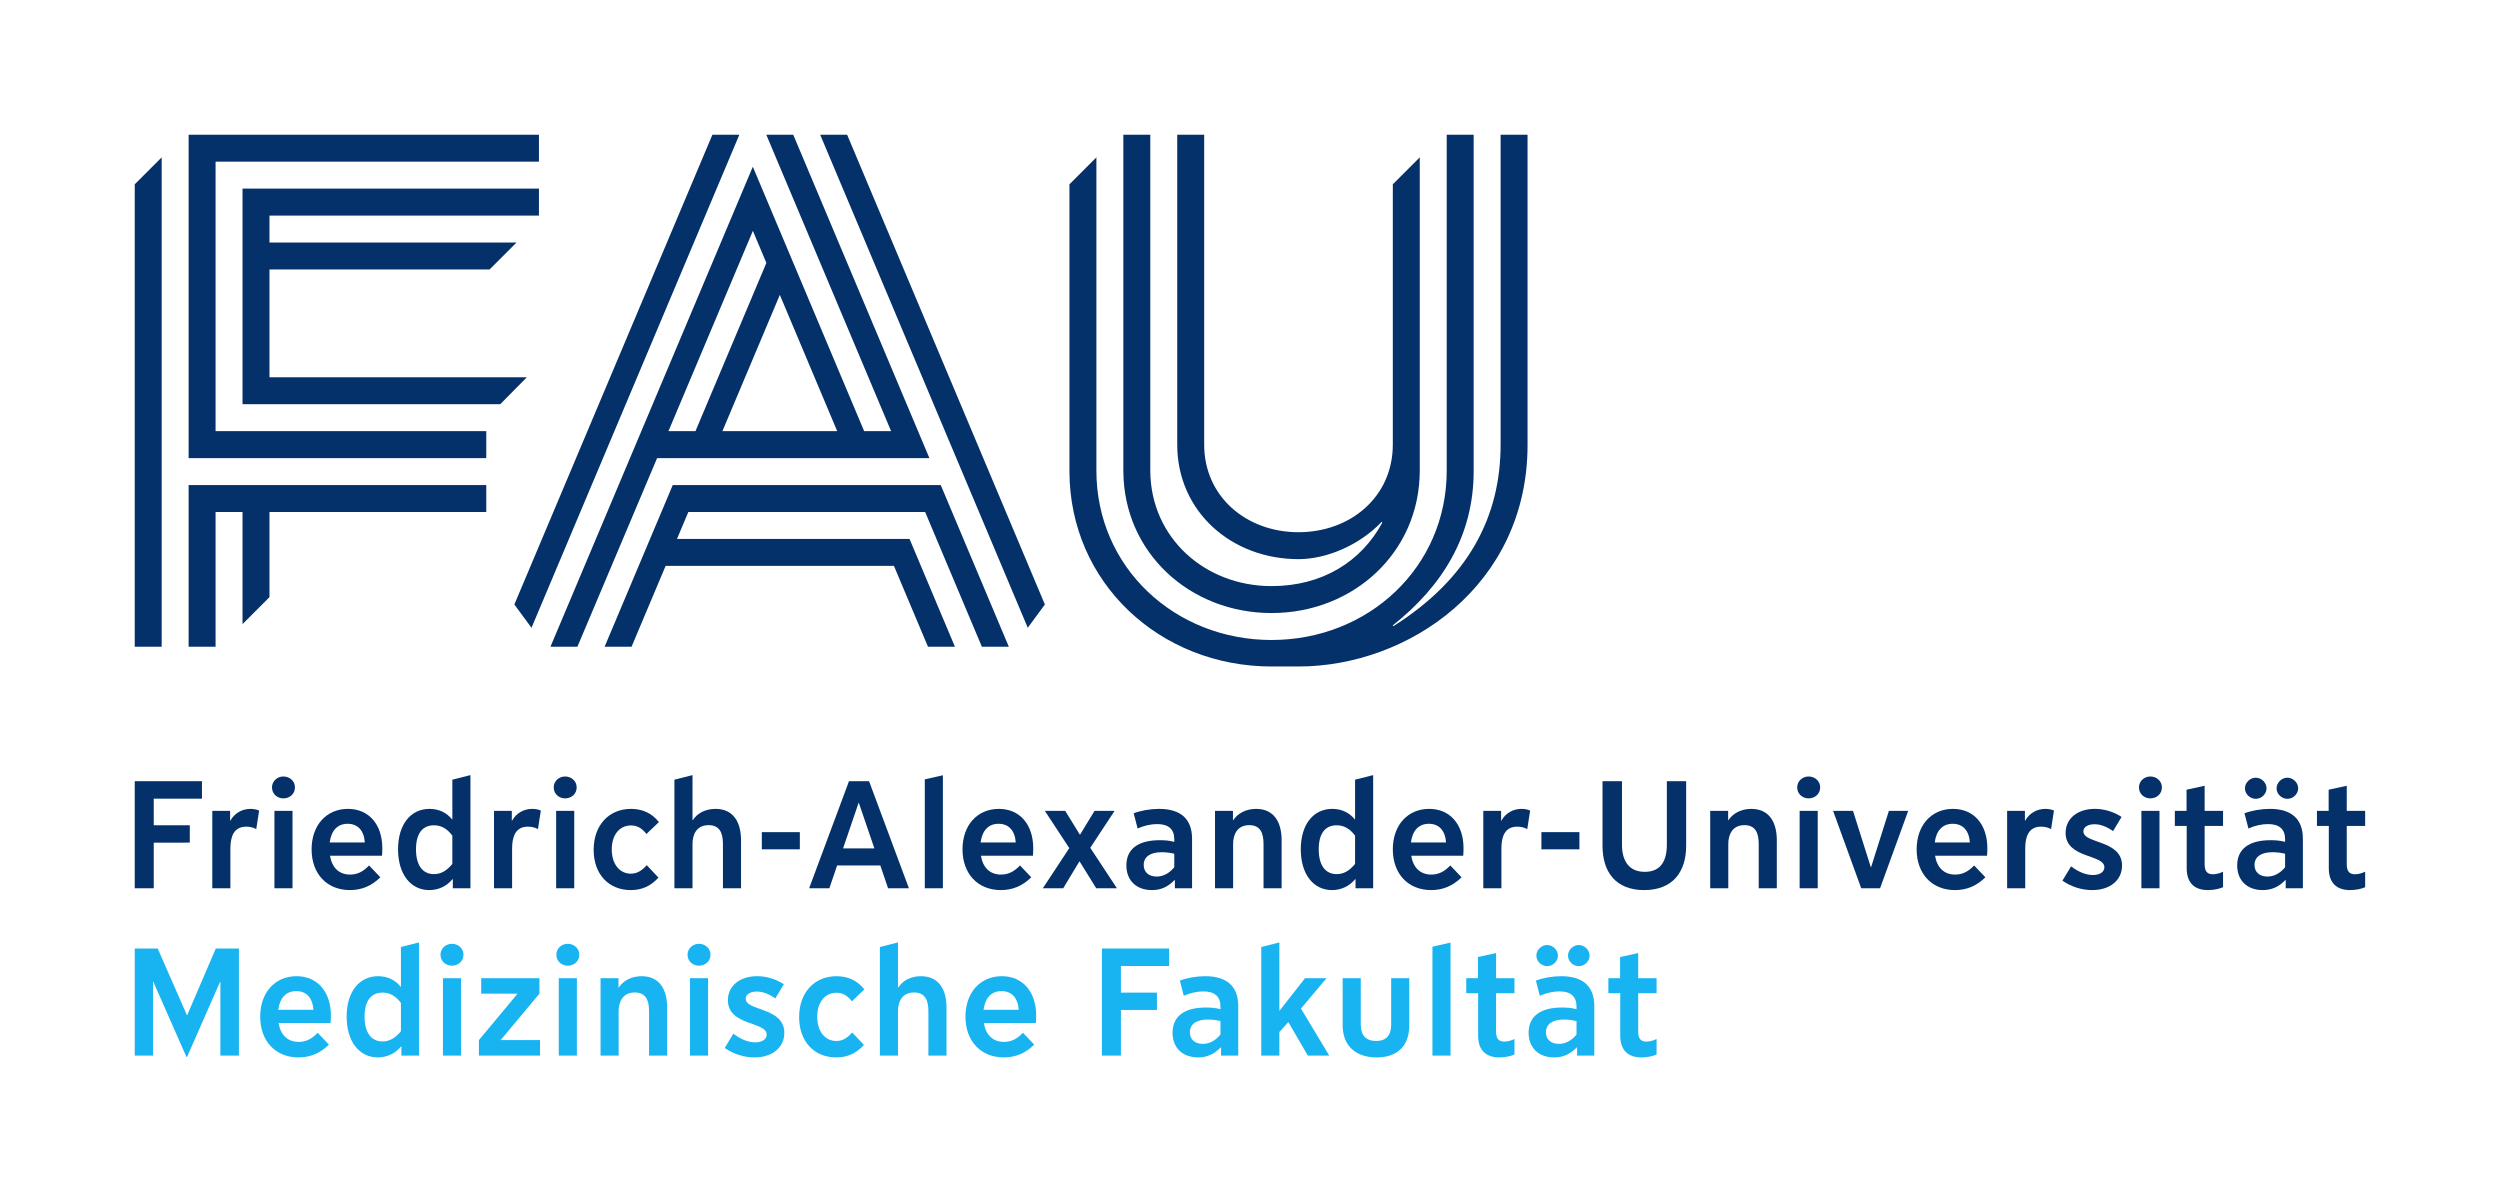 <?xml version="1.0" encoding="UTF-8"?>
<svg xmlns="http://www.w3.org/2000/svg" xmlns:xlink="http://www.w3.org/1999/xlink" version="1.1" id="Logos" x="0px" y="0px" viewBox="0 0 903.965 430.402" style="enable-background:new 0 0 903.965 430.402;" xml:space="preserve">
<g>
	<g>
		<path style="fill:#04316A;" d="M73.026,288.792H55.594v9.624h13.033v6.269H55.594v16.498H48.72v-38.715h24.307V288.792z"></path>
		<path style="fill:#04316A;" d="M93.702,293.082l-1.045,6.709c-0.989-0.55-2.199-0.88-3.63-0.88c-4.509,0-5.719,3.629-5.719,7.919    v14.353h-6.544v-27.991h6.434v3.52h0.11c1.484-2.64,4.124-4.234,7.314-4.234C91.558,292.477,92.712,292.642,93.702,293.082z"></path>
		<path style="fill:#04316A;" d="M106.654,284.723c0,2.31-1.87,3.96-4.18,3.96c-2.255,0-4.124-1.65-4.124-3.96    c0-2.255,1.869-3.959,4.124-3.959C104.784,280.764,106.654,282.468,106.654,284.723z M105.774,321.183H99.23v-27.991h6.544    V321.183z"></path>
		<path style="fill:#04316A;" d="M126.525,321.843c-8.304,0-13.857-5.884-13.857-14.738c0-8.689,5.334-14.628,13.143-14.628    c7.534,0,12.429,5.609,12.429,14.243c0,0.935-0.055,1.925-0.11,2.694h-18.807c0.715,4.345,3.299,6.819,7.259,6.819    c2.584,0,4.674-0.99,6.874-3.3l4.069,4.29C134.335,320.358,130.76,321.843,126.525,321.843z M119.212,304.63h12.703    c-0.275-4.29-2.529-6.764-6.214-6.764C122.071,297.866,119.762,300.286,119.212,304.63z"></path>
		<path style="fill:#04316A;" d="M143.929,307.105c0-9.019,4.564-14.628,11.384-14.628c3.52,0,6.27,1.485,8.139,3.794h0.11v-14.353    l6.544-1.65v40.915h-6.379v-3.3h-0.11c-2.034,2.475-4.949,3.96-8.414,3.96C148.549,321.843,143.929,316.179,143.929,307.105z     M150.418,307.105c0,5.719,2.365,8.964,6.489,8.964c2.53,0,4.619-1.21,6.654-3.685v-10.228c-1.87-2.53-4.015-3.74-6.654-3.74    C152.673,298.416,150.418,301.496,150.418,307.105z"></path>
		<path style="fill:#04316A;" d="M195.565,293.082l-1.045,6.709c-0.989-0.55-2.199-0.88-3.63-0.88c-4.509,0-5.719,3.629-5.719,7.919    v14.353h-6.544v-27.991h6.434v3.52h0.11c1.484-2.64,4.124-4.234,7.314-4.234C193.421,292.477,194.575,292.642,195.565,293.082z"></path>
		<path style="fill:#04316A;" d="M208.519,284.723c0,2.31-1.87,3.96-4.18,3.96c-2.255,0-4.124-1.65-4.124-3.96    c0-2.255,1.869-3.959,4.124-3.959C206.648,280.764,208.519,282.468,208.519,284.723z M207.639,321.183h-6.544v-27.991h6.544    V321.183z"></path>
		<path style="fill:#04316A;" d="M238.084,317.333c-2.805,3.08-5.994,4.51-10.009,4.51c-8.029,0-13.418-5.775-13.418-14.573    s5.444-14.793,13.528-14.793c4.179,0,7.644,1.65,10.063,4.784l-4.51,4.29c-1.649-2.145-3.409-3.08-5.609-3.08    c-4.124,0-6.929,3.41-6.929,8.689c0,5.224,2.805,8.744,6.874,8.744c2.199,0,3.959-0.99,5.774-3.08L238.084,317.333z"></path>
		<path style="fill:#04316A;" d="M267.947,321.183h-6.544V305.18c0-4.125-1.265-6.819-5.17-6.819c-4.509,0-5.829,3.574-5.829,6.764    v16.058h-6.544v-39.265l6.544-1.65v16.278h0.11c1.595-2.475,4.51-4.069,8.194-4.069c6.488,0,9.238,4.839,9.238,11.328V321.183z"></path>
		<path style="fill:#04316A;" d="M289.206,307.105h-13.748v-6.214h13.748V307.105z"></path>
		<path style="fill:#04316A;" d="M306.982,282.468h7.259l14.408,38.715h-7.534l-2.805-8.249h-15.618l-2.805,8.249h-7.313    L306.982,282.468z M304.837,306.775h11.328l-5.609-16.443h-0.11L304.837,306.775z"></path>
		<path style="fill:#04316A;" d="M340.934,321.183h-6.544v-39.375l6.544-1.484V321.183z"></path>
		<path style="fill:#04316A;" d="M361.887,321.843c-8.304,0-13.857-5.884-13.857-14.738c0-8.689,5.334-14.628,13.143-14.628    c7.534,0,12.429,5.609,12.429,14.243c0,0.935-0.055,1.925-0.11,2.694h-18.807c0.715,4.345,3.299,6.819,7.259,6.819    c2.584,0,4.674-0.99,6.874-3.3l4.069,4.29C369.696,320.358,366.121,321.843,361.887,321.843z M354.573,304.63h12.703    c-0.274-4.29-2.529-6.764-6.214-6.764C357.433,297.866,355.123,300.286,354.573,304.63z"></path>
		<path style="fill:#04316A;" d="M403.855,321.183h-7.479l-5.994-9.679h-0.109l-5.83,9.679h-7.368l9.568-14.518l-8.854-13.473h7.369    l5.279,8.579h0.109l5.225-8.579h7.259l-8.799,13.363L403.855,321.183z"></path>
		<path style="fill:#04316A;" d="M419.322,303.805c1.814,0,3.465,0.11,5.279,0.605v-0.99c0-3.574-2.09-5.444-6.159-5.444    c-2.255,0-4.784,0.55-7.094,1.595l-1.43-5.499c2.584-0.99,5.994-1.595,9.184-1.595c7.864,0,11.934,3.685,11.934,10.833v17.873    h-6.215v-2.97h-0.109c-2.42,2.475-4.949,3.63-8.194,3.63c-5.609,0-9.238-3.465-9.238-8.909    C407.279,306.995,411.514,303.805,419.322,303.805z M418.223,316.949c2.364,0,4.564-1.155,6.379-3.355V308.7    c-1.54-0.385-3.135-0.55-4.564-0.55c-4.124,0-6.489,1.65-6.489,4.619C413.548,315.354,415.363,316.949,418.223,316.949z"></path>
		<path style="fill:#04316A;" d="M463.42,321.183h-6.545V305.18c0-4.069-1.209-6.819-5.169-6.819c-4.564,0-5.829,3.739-5.829,6.764    v16.058h-6.544v-27.991h6.489v3.354h0.109c1.65-2.475,4.62-4.069,8.249-4.069c6.379,0,9.239,4.674,9.239,11.328V321.183z"></path>
		<path style="fill:#04316A;" d="M470.342,307.105c0-9.019,4.565-14.628,11.384-14.628c3.52,0,6.27,1.485,8.139,3.794h0.11v-14.353    l6.544-1.65v40.915h-6.379v-3.3h-0.11c-2.034,2.475-4.949,3.96-8.414,3.96C474.962,321.843,470.342,316.179,470.342,307.105z     M476.831,307.105c0,5.719,2.365,8.964,6.489,8.964c2.529,0,4.619-1.21,6.654-3.685v-10.228c-1.87-2.53-4.015-3.74-6.654-3.74    C479.086,298.416,476.831,301.496,476.831,307.105z"></path>
		<path style="fill:#04316A;" d="M517.479,321.843c-8.304,0-13.857-5.884-13.857-14.738c0-8.689,5.334-14.628,13.143-14.628    c7.534,0,12.429,5.609,12.429,14.243c0,0.935-0.055,1.925-0.11,2.694h-18.808c0.716,4.345,3.3,6.819,7.26,6.819    c2.584,0,4.674-0.99,6.874-3.3l4.069,4.29C525.289,320.358,521.715,321.843,517.479,321.843z M510.166,304.63h12.703    c-0.275-4.29-2.529-6.764-6.214-6.764C513.025,297.866,510.716,300.286,510.166,304.63z"></path>
		<path style="fill:#04316A;" d="M553.278,293.082l-1.045,6.709c-0.989-0.55-2.199-0.88-3.63-0.88c-4.509,0-5.719,3.629-5.719,7.919    v14.353h-6.544v-27.991h6.434v3.52h0.11c1.484-2.64,4.124-4.234,7.314-4.234C551.134,292.477,552.288,292.642,553.278,293.082z"></path>
		<path style="fill:#04316A;" d="M571.098,307.105H557.35v-6.214h13.748V307.105z"></path>
		<path style="fill:#04316A;" d="M609.693,305.84c0,9.349-4.784,16.003-15.178,16.003c-10.339,0-15.068-6.6-15.068-16.003v-23.372    h7.039v22.987c0,5.83,2.53,9.789,8.249,9.789c5.72,0,7.975-3.904,7.975-9.789v-22.987h6.983V305.84z"></path>
		<path style="fill:#04316A;" d="M642.47,321.183h-6.544V305.18c0-4.069-1.21-6.819-5.17-6.819c-4.565,0-5.829,3.739-5.829,6.764    v16.058h-6.544v-27.991h6.489v3.354h0.109c1.65-2.475,4.62-4.069,8.249-4.069c6.379,0,9.239,4.674,9.239,11.328V321.183z"></path>
		<path style="fill:#04316A;" d="M658.146,284.723c0,2.31-1.87,3.96-4.18,3.96c-2.255,0-4.124-1.65-4.124-3.96    c0-2.255,1.869-3.959,4.124-3.959C656.276,280.764,658.146,282.468,658.146,284.723z M657.267,321.183h-6.544v-27.991h6.544    V321.183z"></path>
		<path style="fill:#04316A;" d="M689.983,293.192l-10.174,27.991h-6.819l-10.173-27.991h7.204l6.434,20.347h0.11l6.434-20.347    H689.983z"></path>
		<path style="fill:#04316A;" d="M706.887,321.843c-8.304,0-13.857-5.884-13.857-14.738c0-8.689,5.334-14.628,13.143-14.628    c7.534,0,12.429,5.609,12.429,14.243c0,0.935-0.055,1.925-0.11,2.694h-18.807c0.715,4.345,3.299,6.819,7.259,6.819    c2.584,0,4.674-0.99,6.874-3.3l4.069,4.29C714.696,320.358,711.121,321.843,706.887,321.843z M699.573,304.63h12.703    c-0.274-4.29-2.529-6.764-6.214-6.764C702.433,297.866,700.123,300.286,699.573,304.63z"></path>
		<path style="fill:#04316A;" d="M742.686,293.082l-1.045,6.709c-0.99-0.55-2.199-0.88-3.629-0.88c-4.51,0-5.72,3.629-5.72,7.919    v14.353h-6.544v-27.991h6.434v3.52h0.11c1.484-2.64,4.124-4.234,7.315-4.234C740.541,292.477,741.695,292.642,742.686,293.082z"></path>
		<path style="fill:#04316A;" d="M748.874,313.264c2.75,2.09,5.444,3.135,7.919,3.135c2.42,0,4.124-1.1,4.124-2.805    c0-4.785-14.023-3.08-14.023-12.429c0-5.169,4.289-8.689,10.559-8.689c3.354,0,6.709,0.99,9.679,2.915l-3.08,5.114    c-2.419-1.65-4.565-2.475-6.709-2.475c-2.42,0-4.015,1.045-4.015,2.585c0,4.565,13.969,2.97,13.969,12.374    c0,5.279-4.345,8.854-10.779,8.854c-3.739,0-7.533-1.155-10.778-3.41L748.874,313.264z"></path>
		<path style="fill:#04316A;" d="M781.719,284.723c0,2.31-1.87,3.96-4.18,3.96c-2.255,0-4.124-1.65-4.124-3.96    c0-2.255,1.869-3.959,4.124-3.959C779.849,280.764,781.719,282.468,781.719,284.723z M780.839,321.183h-6.544v-27.991h6.544    V321.183z"></path>
		<path style="fill:#04316A;" d="M803.823,315.189v5.609c-1.43,0.66-3.575,1.045-5.5,1.045c-4.949,0-7.644-2.75-7.644-7.864v-15.343    h-4.289v-5.444h4.234v-7.644l6.544-1.43v9.074h6.654v5.444h-6.654v13.803c0,2.585,0.88,3.684,3.024,3.684    C801.403,316.124,802.723,315.739,803.823,315.189z"></path>
		<path style="fill:#04316A;" d="M820.977,303.805c1.814,0,3.465,0.11,5.279,0.605v-0.99c0-3.574-2.09-5.444-6.159-5.444    c-2.255,0-4.784,0.55-7.094,1.595l-1.43-5.499c2.584-0.99,5.994-1.595,9.184-1.595c7.864,0,11.934,3.685,11.934,10.833v17.873    h-6.215v-2.97h-0.109c-2.42,2.475-4.949,3.63-8.194,3.63c-5.609,0-9.238-3.465-9.238-8.909    C808.934,306.995,813.168,303.805,820.977,303.805z M815.643,288.847c-2.09,0-3.904-1.76-3.904-3.795    c0-2.035,1.814-3.849,3.904-3.849c2.09,0,3.904,1.815,3.904,3.849C819.547,287.087,817.732,288.847,815.643,288.847z     M819.877,316.949c2.364,0,4.564-1.155,6.379-3.355V308.7c-1.54-0.385-3.135-0.55-4.565-0.55c-4.124,0-6.489,1.65-6.489,4.619    C815.202,315.354,817.018,316.949,819.877,316.949z M827.081,288.847c-2.09,0-3.904-1.76-3.904-3.795    c0-2.035,1.814-3.849,3.904-3.849c2.09,0,3.904,1.815,3.904,3.849C830.985,287.087,829.171,288.847,827.081,288.847z"></path>
		<path style="fill:#04316A;" d="M855.209,315.189v5.609c-1.43,0.66-3.575,1.045-5.5,1.045c-4.949,0-7.644-2.75-7.644-7.864v-15.343    h-4.289v-5.444h4.234v-7.644l6.544-1.43v9.074h6.654v5.444h-6.654v13.803c0,2.585,0.88,3.684,3.024,3.684    C852.789,316.124,854.108,315.739,855.209,315.189z"></path>
		<path style="fill:#18B4F1;" d="M48.72,342.968h8.304l10.559,24.087h0.11l10.339-24.087h8.358v38.715h-6.709v-26.671h-0.109    l-11.934,27.167h-0.22l-11.989-27.222h-0.109v26.727h-6.6V342.968z"></path>
		<path style="fill:#18B4F1;" d="M107.936,382.343c-8.304,0-13.857-5.884-13.857-14.738c0-8.689,5.334-14.628,13.143-14.628    c7.534,0,12.429,5.609,12.429,14.243c0,0.935-0.055,1.925-0.11,2.694h-18.807c0.715,4.345,3.299,6.819,7.259,6.819    c2.584,0,4.674-0.99,6.874-3.3l4.069,4.29C115.745,380.858,112.17,382.343,107.936,382.343z M100.622,365.13h12.703    c-0.274-4.29-2.529-6.764-6.214-6.764C103.481,358.366,101.172,360.786,100.622,365.13z"></path>
		<path style="fill:#18B4F1;" d="M125.339,367.605c0-9.019,4.564-14.628,11.384-14.628c3.52,0,6.27,1.485,8.139,3.794h0.11v-14.353    l6.544-1.65v40.915h-6.379v-3.3h-0.11c-2.034,2.475-4.949,3.96-8.414,3.96C129.959,382.343,125.339,376.679,125.339,367.605z     M131.828,367.605c0,5.719,2.365,8.964,6.489,8.964c2.53,0,4.619-1.21,6.654-3.685v-10.228c-1.87-2.53-4.015-3.74-6.654-3.74    C134.083,358.916,131.828,361.996,131.828,367.605z"></path>
		<path style="fill:#18B4F1;" d="M167.583,345.223c0,2.31-1.87,3.96-4.18,3.96c-2.255,0-4.124-1.65-4.124-3.96    c0-2.255,1.869-3.959,4.124-3.959C165.713,341.264,167.583,342.968,167.583,345.223z M166.703,381.683h-6.544v-27.991h6.544    V381.683z"></path>
		<path style="fill:#18B4F1;" d="M195.273,381.683h-22.107v-5.609l13.968-16.772H173.99v-5.609h21.062v5.609l-14.023,16.772h14.243    V381.683z"></path>
		<path style="fill:#18B4F1;" d="M209.47,345.223c0,2.31-1.87,3.96-4.18,3.96c-2.255,0-4.124-1.65-4.124-3.96    c0-2.255,1.869-3.959,4.124-3.959C207.6,341.264,209.47,342.968,209.47,345.223z M208.59,381.683h-6.544v-27.991h6.544V381.683z"></path>
		<path style="fill:#18B4F1;" d="M241.235,381.683h-6.544V365.68c0-4.069-1.21-6.819-5.17-6.819c-4.564,0-5.829,3.739-5.829,6.764    v16.058h-6.544v-27.991h6.489v3.354h0.109c1.65-2.475,4.62-4.069,8.249-4.069c6.379,0,9.239,4.674,9.239,11.328V381.683z"></path>
		<path style="fill:#18B4F1;" d="M256.912,345.223c0,2.31-1.87,3.96-4.18,3.96c-2.255,0-4.124-1.65-4.124-3.96    c0-2.255,1.869-3.959,4.124-3.959C255.042,341.264,256.912,342.968,256.912,345.223z M256.032,381.683h-6.544v-27.991h6.544    V381.683z"></path>
		<path style="fill:#18B4F1;" d="M265.174,373.764c2.75,2.09,5.444,3.135,7.919,3.135c2.42,0,4.124-1.1,4.124-2.805    c0-4.785-14.022-3.08-14.022-12.429c0-5.169,4.289-8.689,10.559-8.689c3.354,0,6.709,0.99,9.679,2.915l-3.08,5.114    c-2.42-1.65-4.564-2.475-6.709-2.475c-2.42,0-4.015,1.045-4.015,2.585c0,4.564,13.969,2.97,13.969,12.374    c0,5.279-4.345,8.854-10.779,8.854c-3.739,0-7.533-1.155-10.778-3.41L265.174,373.764z"></path>
		<path style="fill:#18B4F1;" d="M312.378,377.833c-2.805,3.08-5.994,4.51-10.009,4.51c-8.029,0-13.418-5.775-13.418-14.573    s5.444-14.793,13.528-14.793c4.179,0,7.644,1.65,10.064,4.784l-4.51,4.29c-1.649-2.145-3.409-3.08-5.609-3.08    c-4.124,0-6.929,3.41-6.929,8.689c0,5.224,2.805,8.744,6.874,8.744c2.199,0,3.959-0.99,5.774-3.08L312.378,377.833z"></path>
		<path style="fill:#18B4F1;" d="M342.241,381.683h-6.544V365.68c0-4.124-1.265-6.819-5.17-6.819c-4.509,0-5.829,3.574-5.829,6.764    v16.058h-6.544v-39.265l6.544-1.65v16.278h0.11c1.595-2.475,4.51-4.069,8.193-4.069c6.489,0,9.239,4.839,9.239,11.328V381.683z"></path>
		<path style="fill:#18B4F1;" d="M362.955,382.343c-8.304,0-13.857-5.884-13.857-14.738c0-8.689,5.334-14.628,13.143-14.628    c7.534,0,12.429,5.609,12.429,14.243c0,0.935-0.055,1.925-0.11,2.694h-18.807c0.715,4.345,3.299,6.819,7.259,6.819    c2.584,0,4.674-0.99,6.874-3.3l4.069,4.29C370.765,380.858,367.19,382.343,362.955,382.343z M355.642,365.13h12.703    c-0.274-4.29-2.529-6.764-6.214-6.764C358.501,358.366,356.191,360.786,355.642,365.13z"></path>
		<path style="fill:#18B4F1;" d="M422.737,349.292h-17.433v9.624h13.033v6.269h-13.033v16.498h-6.874v-38.715h24.307V349.292z"></path>
		<path style="fill:#18B4F1;" d="M436.017,364.305c1.815,0,3.465,0.11,5.279,0.605v-0.99c0-3.574-2.09-5.444-6.159-5.444    c-2.255,0-4.784,0.55-7.094,1.595l-1.43-5.499c2.584-0.99,5.994-1.595,9.184-1.595c7.864,0,11.934,3.685,11.934,10.833v17.873    h-6.215v-2.97h-0.109c-2.42,2.475-4.949,3.63-8.194,3.63c-5.609,0-9.238-3.465-9.238-8.909    C423.974,367.495,428.208,364.305,436.017,364.305z M434.917,377.449c2.364,0,4.565-1.155,6.379-3.355V369.2    c-1.54-0.385-3.135-0.55-4.564-0.55c-4.124,0-6.489,1.65-6.489,4.619C430.242,375.854,432.058,377.449,434.917,377.449z"></path>
		<path style="fill:#18B4F1;" d="M456.055,342.418l6.544-1.65v24.637h0.11l9.184-11.713h7.754l-9.238,10.999l10.228,16.993h-7.754    l-7.039-12.099l-3.245,3.575v8.524h-6.544V342.418z"></path>
		<path style="fill:#18B4F1;" d="M492.034,370.52c0,3.85,1.925,5.884,5.554,5.884c3.575,0,5.444-1.979,5.444-5.939v-16.772h6.544    v16.993c0,7.369-4.124,11.659-11.823,11.659c-7.643,0-12.263-4.29-12.263-11.604v-17.048h6.544V370.52z"></path>
		<path style="fill:#18B4F1;" d="M524.495,381.683h-6.544v-39.375l6.544-1.484V381.683z"></path>
		<path style="fill:#18B4F1;" d="M547.61,375.689v5.609c-1.43,0.66-3.575,1.045-5.5,1.045c-4.949,0-7.644-2.75-7.644-7.864v-15.343    h-4.289v-5.444h4.234v-7.644l6.544-1.43v9.074h6.654v5.444h-6.654v13.803c0,2.585,0.88,3.684,3.024,3.684    C545.19,376.624,546.51,376.239,547.61,375.689z"></path>
		<path style="fill:#18B4F1;" d="M564.765,364.305c1.815,0,3.465,0.11,5.279,0.605v-0.99c0-3.574-2.09-5.444-6.159-5.444    c-2.255,0-4.784,0.55-7.094,1.595l-1.43-5.499c2.584-0.99,5.994-1.595,9.184-1.595c7.864,0,11.934,3.685,11.934,10.833v17.873    h-6.215v-2.97h-0.109c-2.42,2.475-4.949,3.63-8.194,3.63c-5.609,0-9.238-3.465-9.238-8.909    C552.722,367.495,556.956,364.305,564.765,364.305z M559.431,349.347c-2.09,0-3.904-1.76-3.904-3.795    c0-2.035,1.814-3.849,3.904-3.849c2.09,0,3.904,1.815,3.904,3.849C563.335,347.587,561.521,349.347,559.431,349.347z     M563.665,377.449c2.364,0,4.564-1.155,6.379-3.355V369.2c-1.54-0.385-3.135-0.55-4.565-0.55c-4.124,0-6.489,1.65-6.489,4.619    C558.99,375.854,560.806,377.449,563.665,377.449z M570.869,349.347c-2.09,0-3.904-1.76-3.904-3.795    c0-2.035,1.814-3.849,3.904-3.849c2.09,0,3.904,1.815,3.904,3.849C574.773,347.587,572.959,349.347,570.869,349.347z"></path>
		<path style="fill:#18B4F1;" d="M598.996,375.689v5.609c-1.43,0.66-3.575,1.045-5.5,1.045c-4.949,0-7.643-2.75-7.643-7.864v-15.343    h-4.289v-5.444h4.234v-7.644l6.544-1.43v9.074h6.654v5.444h-6.654v13.803c0,2.585,0.88,3.684,3.024,3.684    C596.576,376.624,597.896,376.239,598.996,375.689z"></path>
	</g>
</g>
<path id="FAU_x5F_Logo_00000012439870710490107890000003470653154603725751_" style="fill:#04316A;" d="M48.719,66.643l9.743-9.744  v176.95h-9.743V66.643z M77.95,58.462h116.924v-9.743H68.206v116.924h107.622v-9.744H77.95V58.462z M190.499,136.412H97.438V97.437  h79.587l9.744-9.744H97.438V77.95h97.436v-9.744H87.693v77.95h93.19L190.499,136.412z M68.206,233.85h9.744V185.13h9.743v40.538  l9.744-9.744V185.13h78.391v-9.744H68.206V233.85z M542.599,48.718v112.053c0,26.074-11.635,48.475-38.78,65.656l-0.22-0.287  c17.838-14.146,29.256-32.316,29.256-55.789V48.719h-9.744V170.19c0,34.978-28.355,61.223-63.334,61.223  s-63.334-26.245-63.334-61.223V56.899l-9.744,9.744v103.709c0,40.36,32.719,70.642,73.078,70.642c0.934,0,9.744,0,9.744,0  c39.742,0,82.821-29.35,82.821-80.08c0-0.048,0-112.196,0-112.196H542.599z M459.776,221.669c29.58,0,53.563-21.908,53.59-51.479  h0.001V56.899l-9.744,9.744v94.128c0,18.834-15.269,31.667-34.103,31.667c-18.835,0-34.104-12.833-34.104-31.667V48.719h-9.744  v112.053c0,24.216,19.632,41.411,43.848,41.411c9.902,0,21.921-4.892,30.085-13.503l0.22,0.287  c-7.655,14.195-21.805,22.96-40.049,22.96c-24.067,0-43.603-17.423-43.841-41.411h-0.006V48.719h-9.744v121.796h0.005  C406.393,199.922,430.305,221.669,459.776,221.669z M243.257,175.387l-24.639,58.463l9.745-0.001l-0.001,0.001h0.001l12.318-29.231  h82.555l12.308,29.231h9.744l-16.411-38.975h-84.089l4.106-9.744h85.624l20.513,48.719h9.744l-24.616-58.463H243.257z   M257.594,48.718l-71.61,169.858l6.202,8.419l75.152-178.278H257.594z M296.569,48.719l75.058,178.277l6.186-8.419L306.312,48.719  H296.569z M237.6,165.643l-28.818,68.206h-9.743l73.171-173.562l40.258,95.612h9.743L277.082,48.719h9.743l49.232,116.924H237.6z   M281.978,106.629l-20.764,49.27h41.509L281.978,106.629z M241.702,155.899h9.768l25.639-60.835l-4.879-11.587L241.702,155.899z"></path>
</svg>
